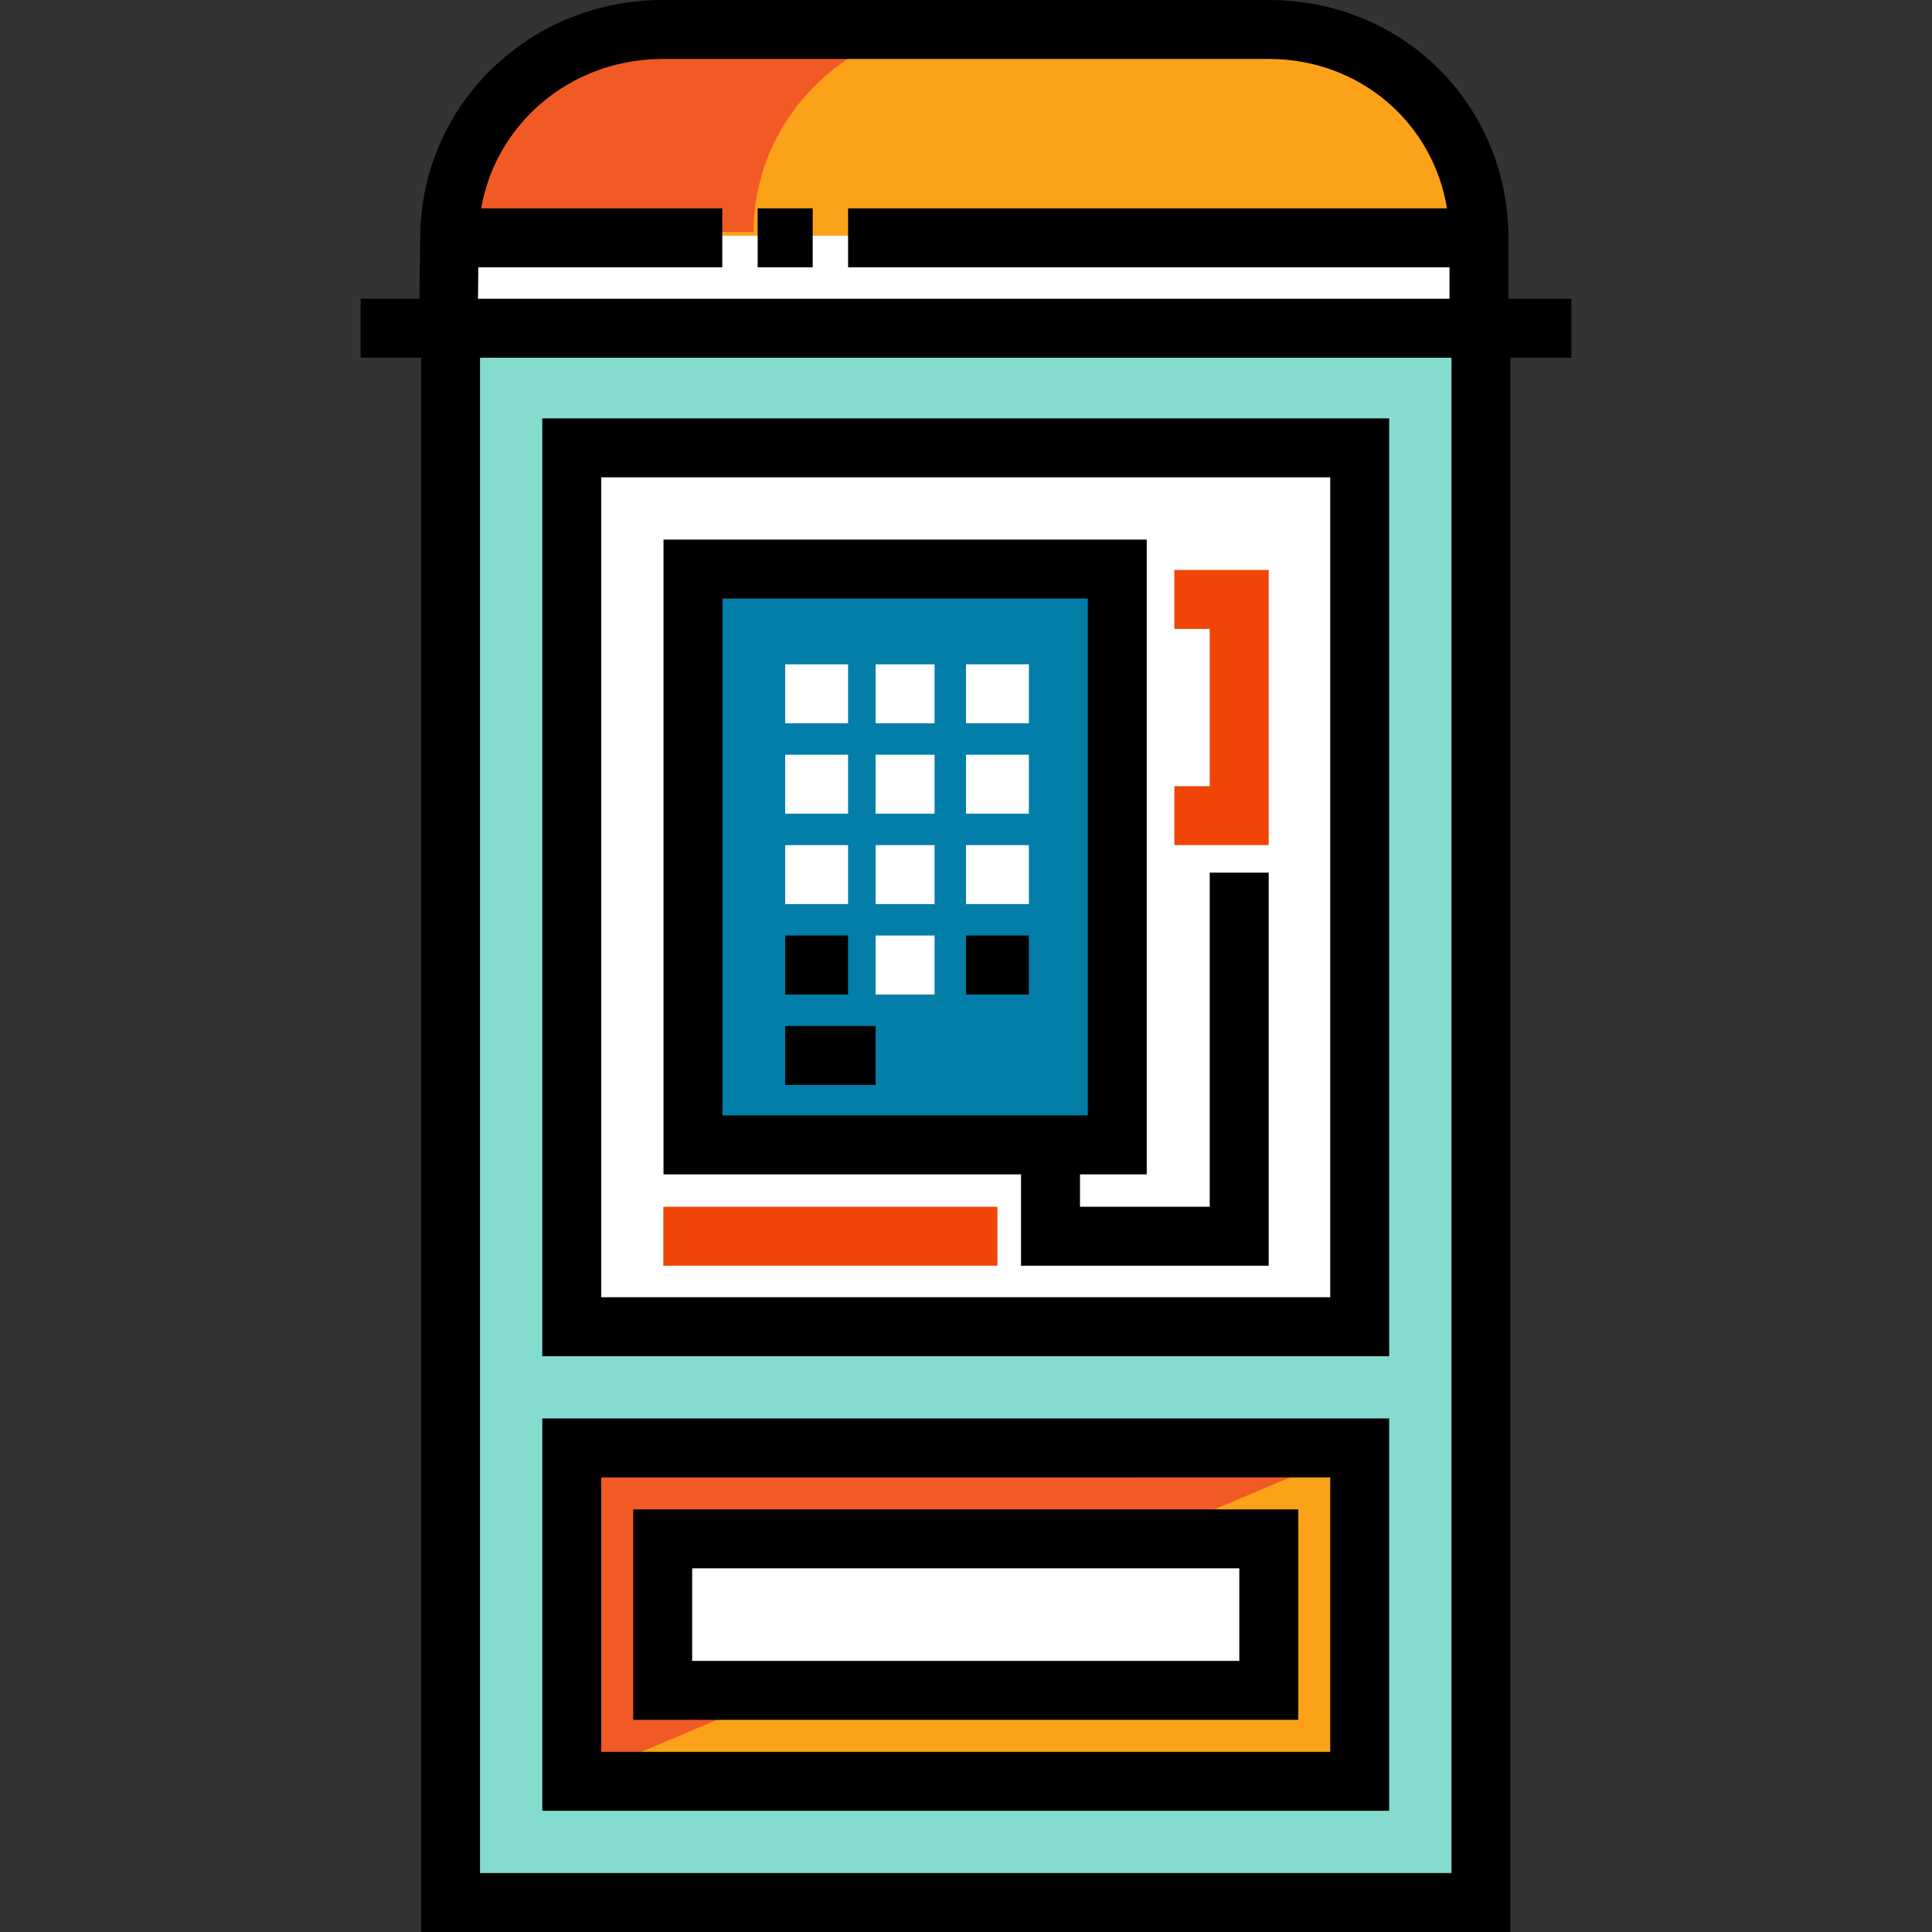 <?xml version="1.0" encoding="iso-8859-1"?>
<!-- Uploaded to: SVG Repo, www.svgrepo.com, Generator: SVG Repo Mixer Tools -->
<svg version="1.1" id="Layer_1" xmlns="http://www.w3.org/2000/svg" xmlns:xlink="http://www.w3.org/1999/xlink" 
	 viewBox="0 0 512 512" xml:space="preserve">
<rect x="0" y="0" width="512" height="512" fill="#333333" stroke="none"/>
<path style="fill:#FBA218;" d="M119.399,62.469h273.062l0,0c0-31.049-25.17-56.219-56.219-56.219H175.617
	C144.568,6.25,119.399,31.42,119.399,62.469L119.399,62.469z"/>
<path style="fill:#F15A24;" d="M255.929,6.25h-80.313c-31.048,0-56.219,25.001-56.219,55.211h80.313
	C199.71,31.251,224.881,6.25,255.929,6.25z"/>
<rect x="119.401" y="62.469" style="fill:#FFFFFF;" width="273.063" height="24.095"/>
<polyline style="fill:#84DCCF;" points="392.461,86.563 392.461,504.187 119.399,504.187 119.399,86.563 "/>
<rect x="151.527" y="118.692" style="fill:#FFFFFF;" width="208.811" height="232.905"/>
<rect x="151.527" y="383.724" style="fill:#FBA218;" width="208.811" height="88.347"/>
<rect x="183.643" y="150.808" style="fill:#027EA8;" width="112.442" height="152.59"/>
<polyline style="fill:#F15A24;" points="151.523,472.062 151.523,383.719 360.335,383.719 "/>
<rect x="175.622" y="407.808" style="fill:#FFFFFF;" width="160.621" height="40.156"/>
<path d="M368.148,359.406H143.71V110.875h224.438V359.406z M159.336,343.781h193.187v-217.28H159.336V343.781z"/>
<path d="M368.148,479.875H143.71v-103.97h224.438V479.875z M159.336,464.249h193.187v-72.719H159.336V464.249z"/>
<path d="M320.586,231.259v88.545H286.21v-8.586h17.688V143H175.835v168.218h94.749v24.212h65.628V231.259H320.586z M191.461,158.625
	h96.812v136.967h-96.812L191.461,158.625L191.461,158.625z"/>
<polygon style="fill:#F14507;" points="336.212,223.967 311.211,223.967 311.211,208.342 320.586,208.342 320.586,166.673 
	311.211,166.673 311.211,151.048 336.212,151.048 "/>
<g>
	<rect x="208.081" y="176.049" style="fill:#FFFFFF;" width="16.667" height="15.626"/>
	<rect x="232.041" y="176.049" style="fill:#FFFFFF;" width="15.626" height="15.626"/>
	<rect x="256" y="176.049" style="fill:#FFFFFF;" width="16.667" height="15.626"/>
	<rect x="208.081" y="200.008" style="fill:#FFFFFF;" width="16.667" height="15.626"/>
	<rect x="232.041" y="200.008" style="fill:#FFFFFF;" width="15.626" height="15.626"/>
	<rect x="256" y="200.008" style="fill:#FFFFFF;" width="16.667" height="15.626"/>
	<rect x="208.081" y="223.967" style="fill:#FFFFFF;" width="16.667" height="15.626"/>
	<rect x="232.041" y="223.967" style="fill:#FFFFFF;" width="15.626" height="15.626"/>
	<rect x="256" y="223.967" style="fill:#FFFFFF;" width="16.667" height="15.626"/>
</g>
<rect x="208.081" y="247.927" width="16.667" height="15.626"/>
<rect x="232.041" y="247.927" style="fill:#FFFFFF;" width="15.626" height="15.626"/>
<rect x="256" y="247.927" width="16.667" height="15.626"/>
<rect x="208.081" y="271.886" width="23.959" height="15.626"/>
<rect x="175.788" y="319.805" style="fill:#F14507;" width="88.545" height="15.626"/>
<rect x="200.789" y="55.211" width="14.584" height="15.626"/>
<path d="M416.423,79.17h-16.667V63.23C399.745,27.772,371.851,0,336.242,0H175.617c-17.129,0-33.231,6.498-45.319,18.298
	c-12.186,11.895-18.914,27.839-18.929,44.897l-0.235,15.976H95.577v15.626h16.009V512h288.688V94.796h16.15V79.17z M126.756,70.836
	h64.658V55.211h-63.887c1.68-9.748,6.388-18.688,13.604-25.731c9.151-8.934,21.46-13.854,34.486-13.854h160.624
	c24.091,0,43.486,16.84,47.225,39.585H224.749v15.626H384.13v8.334H126.676L126.756,70.836z M384.648,496.374H127.211V94.796
	h257.437V496.374z"/>
<path d="M344.055,455.781H167.804V400h176.25v55.781H344.055z M183.429,440.155h144.999v-24.53H183.429V440.155z"/>
</svg>